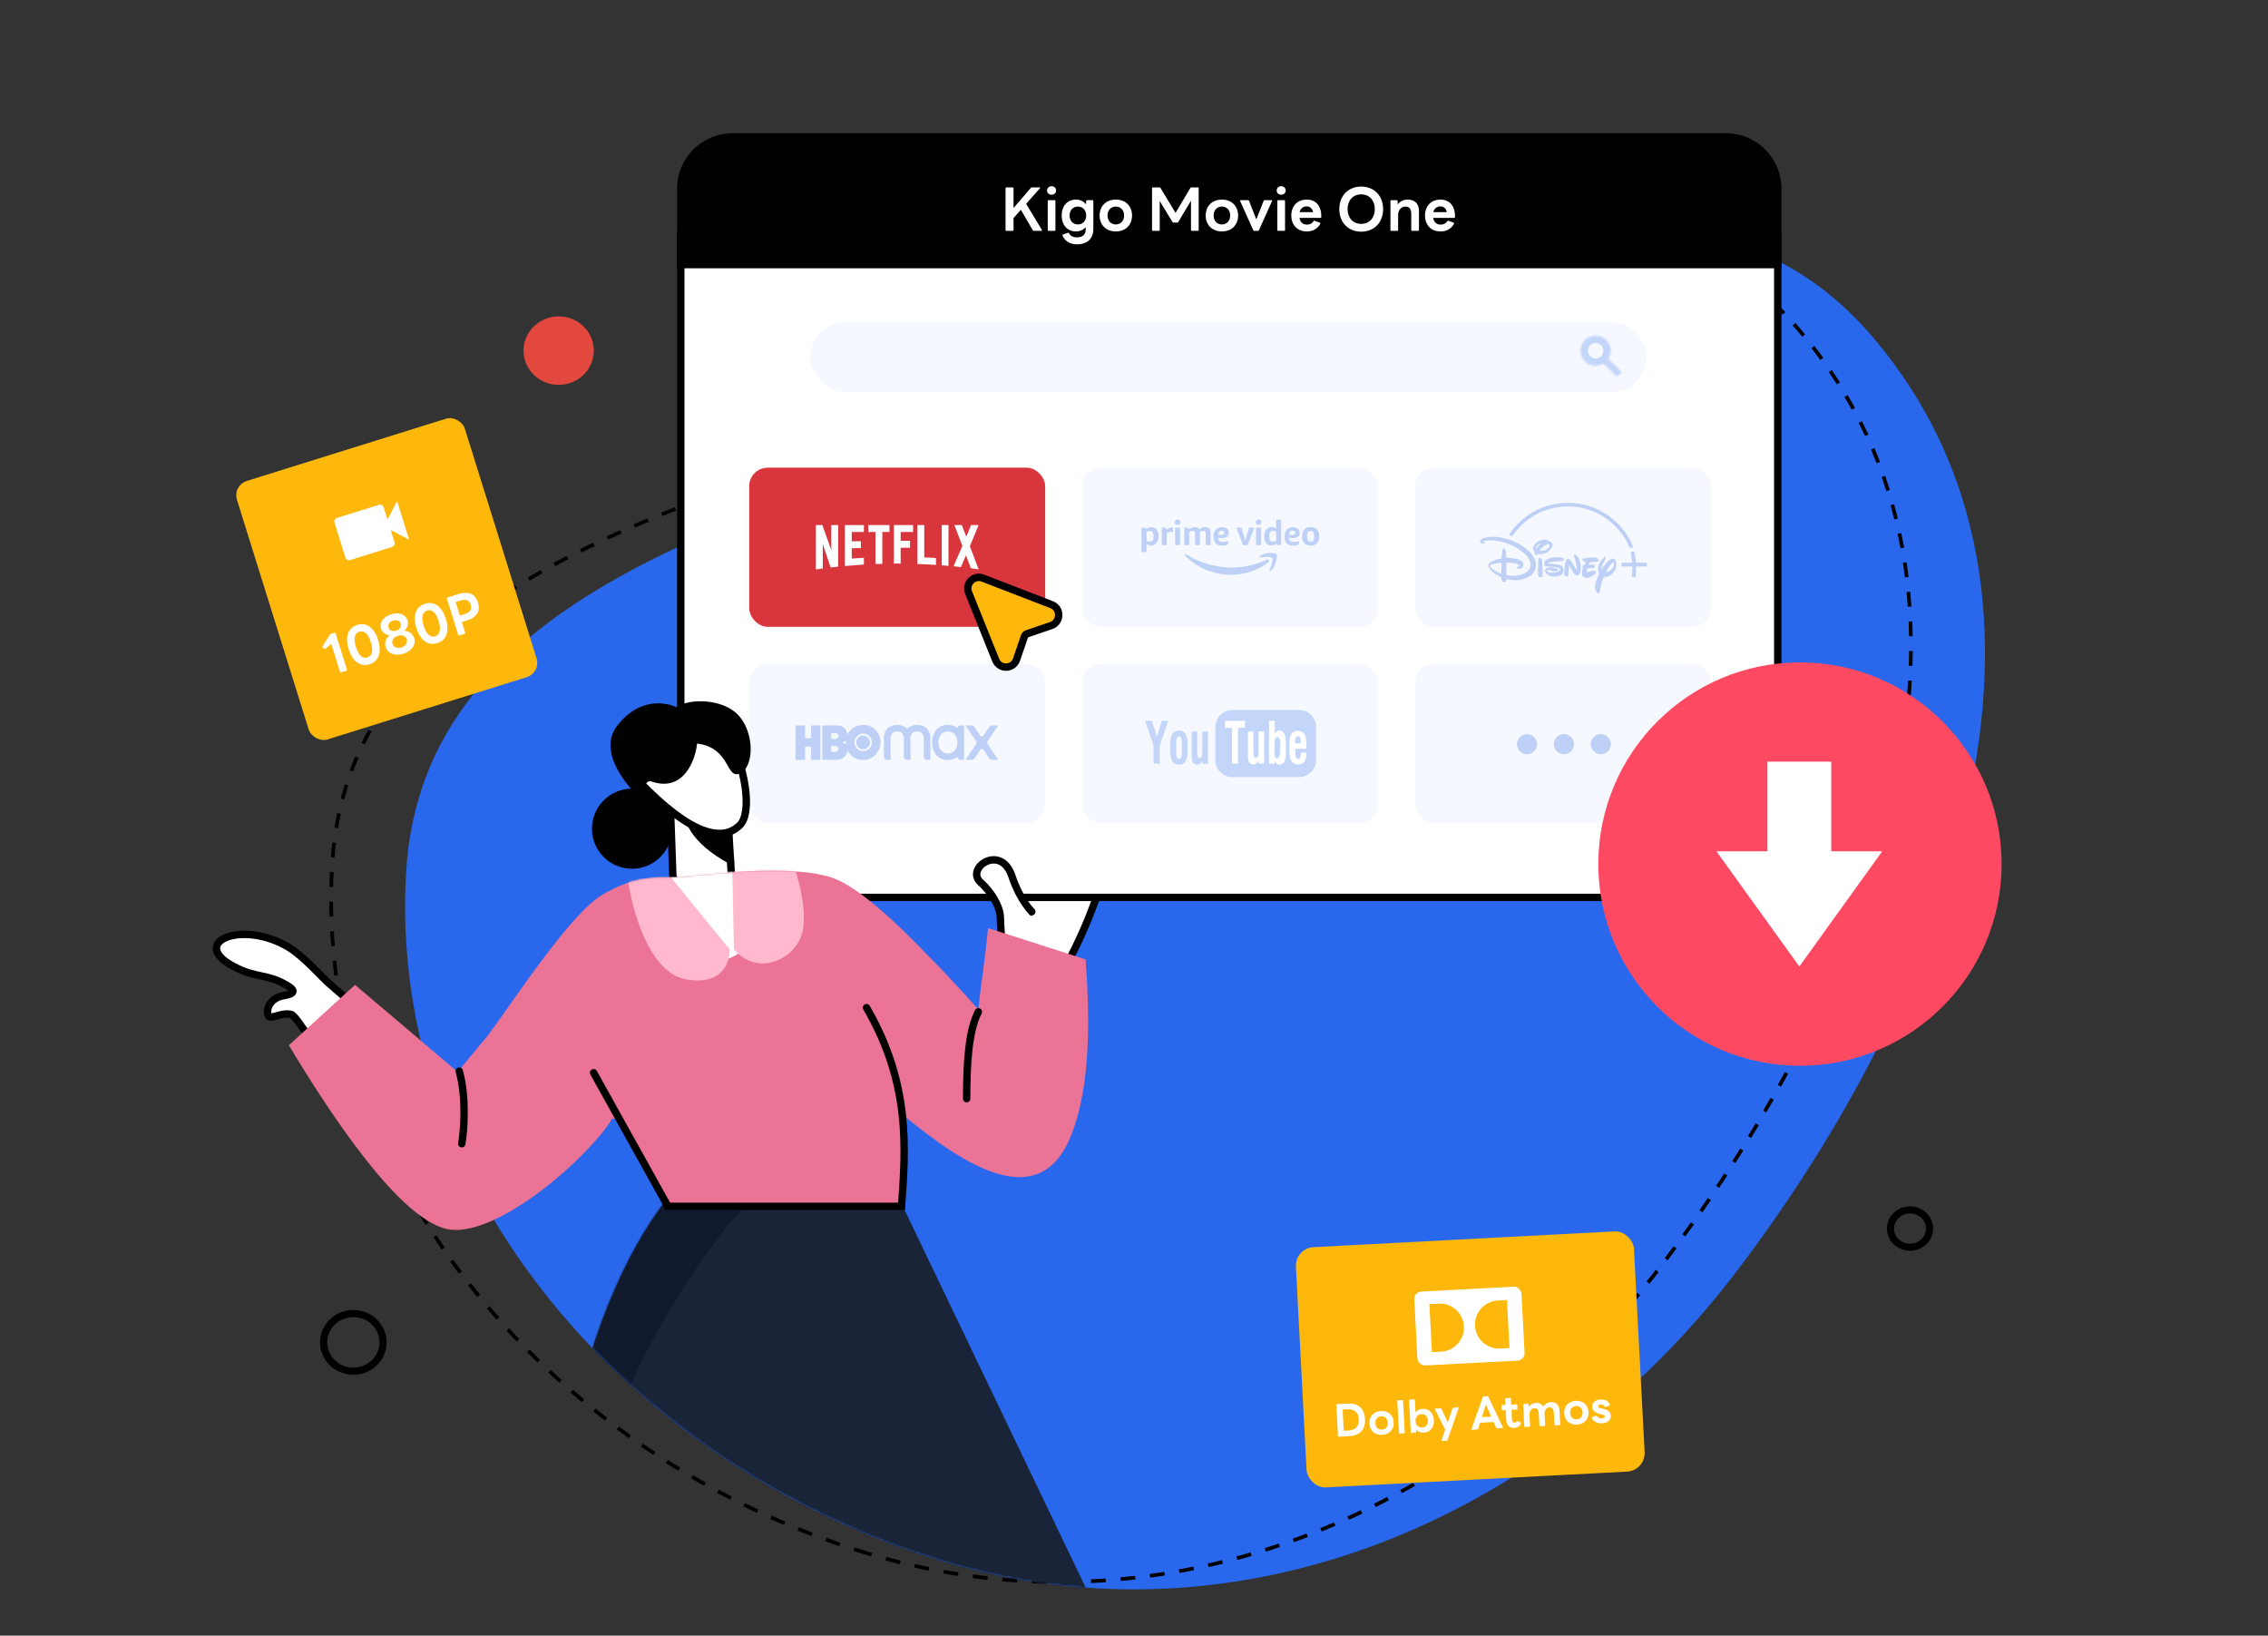 <svg width="1226" height="884" viewBox="0 0 1226 884" fill="none" xmlns="http://www.w3.org/2000/svg">
<rect x="0" y="0" width="1226" height="884" fill="#333333" stroke="none"/>
<path fill-rule="evenodd" clip-rule="evenodd" d="M509.215 843.634C342.326 793.203 208.621 643.804 219.635 470.076C229.144 320.092 406.769 279.181 548.254 227.856C709.849 169.237 901.366 51.527 1012.57 182.433C1134.41 325.848 1052.56 537.613 938.583 687.329C836.672 821.198 670.416 892.346 509.215 843.634Z" fill="#2968ED"/>
<path fill-rule="evenodd" clip-rule="evenodd" d="M469.215 839.634C302.326 789.203 168.621 639.804 179.635 466.076C189.144 316.092 366.769 275.181 508.254 223.856C669.849 165.237 861.366 47.527 972.572 178.433C1094.41 321.848 1012.56 533.613 898.583 683.329C796.672 817.198 630.416 888.346 469.215 839.634Z" stroke="black" stroke-width="2" stroke-dasharray="8 8"/>
<ellipse cx="302" cy="189.5" rx="19" ry="18.5" fill="#E2483E"/>
<path d="M191 709.927C199.929 709.927 207.073 716.95 207.073 725.5C207.073 734.05 199.929 741.073 191 741.073C182.071 741.073 174.927 734.05 174.927 725.5C174.927 716.95 182.071 709.927 191 709.927Z" stroke="black" stroke-width="3.853"/>
<path d="M1032.5 653.927C1038.41 653.927 1043.07 658.51 1043.07 664C1043.07 669.49 1038.41 674.073 1032.5 674.073C1026.59 674.073 1021.93 669.49 1021.93 664C1021.93 658.51 1026.59 653.927 1032.5 653.927Z" stroke="black" stroke-width="3.853"/>
<path d="M594.092 478.237C594.254 478.695 594.227 479.126 594.218 479.268C594.205 479.487 594.171 479.712 594.133 479.919C593.986 480.725 593.643 481.948 593.172 483.426C592.212 486.432 590.607 490.843 588.554 495.9C584.457 505.995 578.504 518.847 572.234 528.369C569.115 533.106 565.812 537.183 562.505 539.648C559.19 542.117 555.328 543.307 551.719 540.96C548.449 538.832 546.045 534.125 544.283 526.954C542.494 519.673 541.255 509.352 540.721 495.305C540.164 491.727 538.787 477.143 540.038 463.487C540.67 456.592 541.987 449.717 544.559 444.598C547.16 439.418 551.286 435.652 557.466 436.084C562.965 436.467 567.053 438.419 569.943 441.591C572.787 444.714 574.297 448.83 575.053 453.252C576.333 460.744 575.532 469.753 574.773 477.701C575.746 477.21 576.888 476.703 578.151 476.266C581.988 474.937 587.228 474.169 592.229 476.848C592.535 476.86 592.874 476.94 593.208 477.143C593.776 477.488 594.005 477.991 594.092 478.237Z" fill="white" stroke="black" stroke-width="4"/>
<path d="M961 127V467C961 476.941 952.941 485 943 485H386C376.059 485 368 476.941 368 467V127H961Z" fill="white" stroke="black" stroke-width="4"/>
<path d="M366 102C366 85.431 379.431 72 396 72H933C949.569 72 963 85.431 963 102V145H366V102Z" fill="black"/>
<rect x="438" y="174" width="452" height="38" rx="19" fill="#F5F8FF"/>
<rect x="405" y="252.763" width="160" height="86" rx="10" fill="#D9353D"/>
<path d="M524.292 295.187L529 307.763C527.613 307.563 526.226 307.313 524.814 307.087L522.162 300.138L519.437 306.513C518.1 306.288 516.786 306.213 515.449 306.037L520.23 295.038L515.894 283.763H519.907L522.335 290.062L524.937 283.763H528.999L524.292 295.187ZM512.724 283.763H509.082V305.563C510.271 305.638 511.509 305.688 512.724 305.837V283.763ZM505.935 305.313C502.616 305.088 499.296 304.889 495.902 304.813V283.763H499.618V301.263C501.749 301.313 503.879 301.487 505.935 301.587V305.313ZM491.937 292.289V296.038H486.858V304.563H483.193V283.763H493.598V287.513H486.859V292.289H491.938L491.937 292.289ZM476.948 287.513V304.763C475.709 304.763 474.446 304.763 473.232 304.813V287.513H469.392V283.763H480.812V287.513H476.948ZM465.379 296.237C463.744 296.237 461.811 296.237 460.424 296.313V301.888C462.604 301.737 464.784 301.563 466.989 301.488V305.088L456.708 305.913V283.763H466.988V287.513H460.423V292.563C461.861 292.563 464.066 292.488 465.378 292.488V296.238L465.379 296.237ZM444.79 294.137V307.237C443.453 307.388 442.263 307.563 441 307.763V283.763H444.543L449.374 297.389V283.763H453.09V306.213C451.777 306.438 450.439 306.513 449.027 306.713L444.79 294.137Z" fill="white"/>
<rect x="585" y="252.763" width="160" height="86" rx="10" fill="#DDE7FC" fill-opacity="0.3"/>
<g clip-path="url(#clip0_371_2544)">
<path d="M664.641 310.699V310.65C664.689 310.59 664.773 310.553 664.845 310.565C665.193 310.553 665.529 310.553 665.877 310.565C665.949 310.565 666.033 310.59 666.081 310.65V310.699H664.641Z" fill="#D1EFFA"/>
<path d="M666.081 310.65C665.601 310.638 665.121 310.638 664.641 310.65C663.98 310.614 663.32 310.59 662.66 310.541C660.907 310.407 659.167 310.14 657.462 309.739C651.568 308.354 646.394 305.572 641.881 301.526C641.461 301.15 641.065 300.761 640.656 300.372C640.56 300.287 640.476 300.166 640.428 300.044C640.356 299.874 640.392 299.692 640.512 299.558C640.632 299.424 640.825 299.376 640.993 299.449C641.101 299.497 641.209 299.546 641.305 299.607C645.614 302.304 650.32 304.272 655.253 305.438C656.91 305.827 658.579 306.131 660.259 306.35C662.672 306.653 665.109 306.763 667.534 306.678C668.842 306.641 670.139 306.52 671.435 306.35C674.46 305.961 677.449 305.268 680.342 304.296C681.867 303.786 683.355 303.203 684.808 302.523C685.024 302.401 685.288 302.365 685.528 302.425C685.924 302.523 686.164 302.936 686.068 303.337C686.056 303.385 686.032 303.446 686.008 303.494C685.912 303.677 685.78 303.835 685.612 303.956C684.231 305.05 682.743 306.009 681.17 306.811C678.205 308.33 675.036 309.411 671.771 310.031C669.886 310.371 667.99 310.578 666.081 310.65ZM648.303 286.024C648.603 285.842 648.915 285.647 649.239 285.477C650.08 285.04 651.016 284.821 651.964 284.87C652.649 284.906 653.273 285.1 653.753 285.611C654.209 286.085 654.377 286.668 654.425 287.299C654.437 287.433 654.437 287.567 654.437 287.713V294.006C654.437 294.553 654.365 294.625 653.825 294.625H652.36C652.264 294.625 652.168 294.625 652.072 294.613C651.928 294.601 651.808 294.48 651.784 294.334C651.76 294.2 651.76 294.067 651.76 293.933V288.308C651.772 288.077 651.748 287.858 651.688 287.64C651.592 287.263 651.256 286.996 650.872 286.971C650.164 286.923 649.455 287.069 648.807 287.372C648.711 287.397 648.651 287.494 648.663 287.591V293.982C648.663 294.103 648.663 294.212 648.639 294.334C648.639 294.504 648.507 294.625 648.339 294.625C648.159 294.638 647.979 294.638 647.787 294.638H646.514C646.07 294.638 645.974 294.528 645.974 294.079V288.332C645.974 288.126 645.962 287.907 645.914 287.7C645.83 287.287 645.482 286.996 645.074 286.971C644.354 286.923 643.621 287.069 642.973 287.384C642.877 287.409 642.817 287.518 642.841 287.615V294.091C642.841 294.54 642.745 294.638 642.301 294.638H640.692C640.272 294.638 640.164 294.516 640.164 294.103V285.671C640.164 285.574 640.176 285.477 640.2 285.38C640.248 285.234 640.392 285.149 640.536 285.149H642.037C642.253 285.149 642.385 285.283 642.457 285.489C642.517 285.659 642.553 285.817 642.613 285.999C642.733 285.999 642.805 285.914 642.889 285.866C643.549 285.453 644.246 285.1 645.026 284.955C645.626 284.833 646.226 284.833 646.827 284.955C647.391 285.076 647.895 285.416 648.219 285.902C648.243 285.939 648.267 285.963 648.291 285.987C648.279 285.999 648.291 285.999 648.303 286.024Z" fill="#BFD0F6"/>
<path d="M673.188 292.074C673.26 291.831 673.332 291.6 673.404 291.357C673.956 289.474 674.508 287.603 675.06 285.72L675.132 285.501C675.192 285.283 675.396 285.149 675.612 285.149H677.437C677.893 285.149 677.989 285.283 677.833 285.72L677.113 287.652C676.309 289.766 675.504 291.892 674.7 294.006C674.676 294.079 674.64 294.152 674.616 294.225C674.532 294.48 674.28 294.65 674.016 294.625C673.488 294.613 672.959 294.613 672.431 294.625C672.059 294.638 671.843 294.468 671.711 294.127C671.411 293.326 671.099 292.511 670.799 291.71C670.078 289.802 669.346 287.895 668.626 285.975C668.554 285.829 668.506 285.659 668.47 285.501C668.434 285.258 668.518 285.137 668.758 285.137C669.442 285.125 670.126 285.137 670.799 285.137C671.087 285.137 671.219 285.331 671.291 285.586C671.423 286.048 671.555 286.522 671.699 286.984C672.191 288.672 672.671 290.373 673.164 292.062C673.152 292.074 673.164 292.074 673.188 292.074Z" fill="#BFD0F6"/>
<path d="M630.561 286.485C630.645 286.461 630.717 286.412 630.765 286.34C630.981 286.121 631.209 285.914 631.449 285.72C632.073 285.234 632.854 284.991 633.634 285.052C633.946 285.064 634.054 285.161 634.078 285.465C634.102 285.878 634.09 286.303 634.09 286.716C634.102 286.886 634.09 287.044 634.066 287.214C634.018 287.433 633.934 287.518 633.718 287.542C633.55 287.555 633.394 287.542 633.226 287.53C632.422 287.457 631.641 287.615 630.885 287.87C630.717 287.931 630.717 288.053 630.717 288.186V294.018C630.717 294.127 630.717 294.225 630.705 294.334C630.693 294.492 630.573 294.613 630.417 294.613C630.333 294.625 630.237 294.625 630.153 294.625H628.592C628.508 294.625 628.412 294.625 628.328 294.613C628.172 294.601 628.052 294.467 628.04 294.31C628.028 294.212 628.028 294.115 628.028 294.018V285.756C628.028 285.198 628.088 285.137 628.64 285.137H629.793C630.105 285.137 630.249 285.246 630.333 285.55C630.417 285.854 630.489 286.157 630.561 286.485ZM686.716 298.805C687.508 298.829 688.289 298.878 689.057 299.084C689.273 299.145 689.477 299.218 689.681 299.315C689.957 299.424 690.137 299.692 690.173 299.983C690.221 300.323 690.233 300.676 690.209 301.028C690.053 303.106 689.417 305.11 688.361 306.896C687.977 307.54 687.508 308.123 686.968 308.634C686.86 308.743 686.728 308.828 686.584 308.877C686.356 308.937 686.212 308.816 686.2 308.585C686.212 308.463 686.236 308.342 686.284 308.221C686.704 307.078 687.112 305.949 687.436 304.77C687.628 304.126 687.761 303.47 687.845 302.802C687.869 302.559 687.881 302.316 687.857 302.073C687.845 301.66 687.58 301.308 687.184 301.186C686.812 301.065 686.428 300.992 686.032 300.967C684.928 300.919 683.823 300.967 682.731 301.113L681.278 301.295C681.122 301.308 680.978 301.295 680.894 301.15C680.81 301.004 680.846 300.858 680.93 300.712C681.026 300.579 681.146 300.457 681.29 300.372C682.179 299.728 683.175 299.339 684.231 299.084C685.048 298.914 685.876 298.829 686.716 298.805Z" fill="#BFD0F6"/>
<path d="M681.686 289.887V294.261C681.662 294.504 681.554 294.613 681.314 294.625C680.666 294.638 680.03 294.638 679.382 294.625C679.142 294.625 679.034 294.504 679.01 294.273C678.998 294.2 678.998 294.115 678.998 294.042V285.635C679.01 285.258 679.106 285.149 679.478 285.149H681.206C681.578 285.149 681.686 285.258 681.686 285.635V289.887Z" fill="#BFD0F6"/>
<path d="M635.243 289.863V285.55C635.255 285.258 635.363 285.149 635.651 285.137C636.275 285.125 636.899 285.125 637.523 285.137C637.8 285.137 637.884 285.222 637.908 285.501C637.92 285.611 637.92 285.708 637.92 285.817V293.909C637.92 294.042 637.908 294.176 637.896 294.31C637.884 294.467 637.763 294.577 637.607 294.589C637.535 294.601 637.475 294.601 637.403 294.601H635.735C635.675 294.601 635.627 294.601 635.567 294.589C635.399 294.577 635.255 294.443 635.243 294.273C635.231 294.176 635.231 294.079 635.231 293.982C635.243 292.633 635.243 291.248 635.243 289.863ZM636.635 280.787C636.827 280.775 637.019 280.812 637.199 280.872C637.848 281.091 638.184 281.662 638.124 282.403C638.076 283.035 637.607 283.545 636.983 283.642C636.719 283.691 636.443 283.691 636.179 283.642C635.495 283.509 634.991 282.999 635.039 282.124C635.111 281.261 635.675 280.787 636.635 280.787Z" fill="#BFD0F6"/>
<path d="M680.354 280.787C680.594 280.763 680.834 280.812 681.062 280.909C681.531 281.091 681.855 281.528 681.879 282.039C681.975 283.144 681.242 283.703 680.27 283.679C680.138 283.679 680.006 283.655 679.874 283.63C679.13 283.448 678.746 282.865 678.818 282.027C678.878 281.358 679.394 280.86 680.102 280.799C680.186 280.787 680.27 280.775 680.354 280.787Z" fill="#BFD0F6"/>
<path d="M626.252 288.867C626.204 288.235 626.036 287.615 625.783 287.044C625.291 285.999 624.535 285.234 623.383 284.967C622.062 284.675 620.874 284.967 619.793 285.781C619.721 285.854 619.637 285.914 619.541 285.963C619.517 285.951 619.493 285.939 619.493 285.927C619.457 285.805 619.433 285.684 619.397 285.562C619.301 285.258 619.181 285.149 618.857 285.149C618.497 285.149 618.125 285.161 617.765 285.149C617.489 285.137 617.236 285.173 617.044 285.392C617.044 289.644 617.044 293.909 617.056 298.149C617.212 298.404 617.453 298.452 617.729 298.44C618.161 298.428 618.593 298.44 619.025 298.44C619.781 298.44 619.781 298.44 619.781 297.687V294.225C619.781 294.139 619.745 294.042 619.829 293.969C620.43 294.443 621.162 294.735 621.918 294.808C622.974 294.917 623.935 294.65 624.739 293.921C625.327 293.374 625.759 292.669 625.987 291.892C626.312 290.896 626.336 289.887 626.252 288.867ZM623.383 291.382C623.299 291.758 623.107 292.098 622.83 292.354C622.518 292.621 622.134 292.779 621.726 292.779C621.114 292.815 620.514 292.682 619.973 292.39C619.841 292.329 619.757 292.196 619.769 292.05V289.851C619.769 289.122 619.781 288.393 619.769 287.664C619.757 287.494 619.853 287.348 620.009 287.287C620.67 286.971 621.354 286.826 622.074 286.971C622.578 287.044 623.01 287.372 623.215 287.846C623.395 288.235 623.503 288.66 623.527 289.085C623.599 289.863 623.599 290.64 623.383 291.382Z" fill="#BFD0F6"/>
<path d="M713.089 290.762C713.089 290.75 713.089 290.75 713.089 290.762V290.762ZM713.101 289.134V289.183C713.053 289.134 713.029 289.061 713.053 289V288.903C713.053 288.903 713.053 288.891 713.065 288.891H713.053V288.769H713.077C713.077 288.757 713.065 288.757 713.065 288.745C713.041 288.514 712.993 288.284 712.933 288.065C712.489 286.461 711.493 285.404 709.872 284.991C709.116 284.809 708.348 284.785 707.579 284.906C705.959 285.149 704.795 286.024 704.23 287.579C703.678 289.061 703.69 290.689 704.242 292.171C704.723 293.52 705.683 294.37 707.063 294.723C707.796 294.905 708.564 294.953 709.32 294.844C711.841 294.54 712.885 292.609 713.053 290.932H713.041V290.762C713.029 290.689 713.017 290.628 713.089 290.58V290.604C713.089 290.592 713.101 290.568 713.113 290.555V289.158C713.113 289.146 713.101 289.146 713.101 289.134ZM710.22 291.442C710.148 291.697 710.04 291.928 709.884 292.147C709.62 292.524 709.2 292.767 708.744 292.803C708.516 292.827 708.288 292.827 708.06 292.779C707.555 292.682 707.135 292.341 706.931 291.868C706.751 291.491 706.643 291.078 706.607 290.665C706.547 289.948 706.535 289.231 706.703 288.527C706.763 288.247 706.883 287.968 707.027 287.725C707.291 287.287 707.748 287.008 708.252 286.971C708.48 286.947 708.708 286.947 708.936 286.996C709.416 287.093 709.812 287.409 710.028 287.858C710.232 288.284 710.352 288.757 710.376 289.231C710.388 289.45 710.4 289.669 710.388 289.887C710.424 290.422 710.364 290.944 710.22 291.442ZM692.058 280.872H690.39C689.933 280.872 689.849 280.957 689.849 281.419V285.356C689.849 285.441 689.885 285.526 689.825 285.611C689.717 285.599 689.657 285.526 689.573 285.477C688.325 284.736 687.016 284.602 685.696 285.222C684.772 285.659 684.195 286.449 683.823 287.384C683.463 288.284 683.379 289.231 683.403 290.191C683.403 291.09 683.607 291.977 684.003 292.779C684.46 293.666 685.12 294.346 686.08 294.638C687.389 295.051 688.613 294.844 689.729 294.006C689.813 293.957 689.861 293.872 689.969 293.848C690.029 293.982 690.077 294.127 690.102 294.273C690.15 294.468 690.318 294.601 690.522 294.601H690.81C691.242 294.601 691.662 294.613 692.082 294.601C692.418 294.601 692.514 294.492 692.526 294.139V281.334C692.514 280.957 692.418 280.872 692.058 280.872ZM689.861 289.814V292.026C689.885 292.171 689.801 292.305 689.669 292.366C689.093 292.694 688.433 292.827 687.785 292.73C687.233 292.669 686.752 292.329 686.5 291.831C686.308 291.442 686.2 291.029 686.164 290.604C686.068 289.839 686.128 289.061 686.308 288.32C686.368 288.113 686.44 287.919 686.548 287.725C686.8 287.251 687.281 286.947 687.809 286.911C688.445 286.85 689.081 286.971 689.657 287.239C689.801 287.287 689.885 287.433 689.873 287.591C689.849 288.344 689.861 289.073 689.861 289.814Z" fill="#BFD0F6"/>
<path d="M658.819 290.653C659.719 290.823 660.643 290.835 661.544 290.689C662.072 290.616 662.576 290.458 663.044 290.203C663.584 289.887 663.981 289.45 664.149 288.842C664.569 287.312 663.921 285.769 662.348 285.198C661.58 284.942 660.763 284.857 659.959 284.967C658.063 285.185 656.826 286.242 656.262 288.077C655.866 289.328 655.914 290.604 656.238 291.868C656.658 293.483 657.714 294.443 659.311 294.783C660.223 294.99 661.148 294.953 662.06 294.808C662.54 294.723 663.02 294.601 663.476 294.419C663.752 294.31 663.897 294.139 663.885 293.824C663.873 293.532 663.885 293.228 663.885 292.925C663.885 292.56 663.74 292.451 663.392 292.536C663.044 292.621 662.708 292.694 662.36 292.767C661.616 292.925 660.847 292.925 660.103 292.791C659.083 292.584 658.423 291.697 658.483 290.604C658.591 290.616 658.711 290.628 658.819 290.653ZM658.519 288.794C658.555 288.502 658.639 288.223 658.747 287.955C659.107 287.069 659.863 286.765 660.631 286.813C660.847 286.826 661.064 286.874 661.268 286.959C661.58 287.093 661.784 287.384 661.82 287.725C661.856 287.931 661.844 288.15 661.784 288.356C661.64 288.794 661.292 288.976 660.871 289.061C660.619 289.122 660.355 289.146 660.091 289.122C659.623 289.122 659.143 289.085 658.675 289.012C658.495 288.988 658.495 288.988 658.519 288.794Z" fill="#BFD0F6"/>
<path d="M699.309 290.774C700.005 290.725 700.701 290.592 701.325 290.252C701.961 289.936 702.406 289.34 702.538 288.636C702.622 288.198 702.622 287.737 702.526 287.299C702.274 286.206 701.589 285.526 700.557 285.173C699.981 284.991 699.369 284.918 698.768 284.942C696.752 284.991 695.215 286.024 694.591 288.065C694.171 289.413 694.231 290.786 694.639 292.135C695.059 293.52 696.019 294.358 697.388 294.735C697.976 294.881 698.588 294.941 699.188 294.917C700.065 294.905 700.941 294.735 701.769 294.419C702.117 294.285 702.201 294.164 702.201 293.787V292.912C702.189 292.56 702.045 292.439 701.697 292.524C701.433 292.596 701.181 292.657 700.917 292.718C700.113 292.912 699.272 292.949 698.456 292.803C697.64 292.645 697.088 292.171 696.872 291.345C696.812 291.102 696.764 290.859 696.74 290.604C696.8 290.604 696.86 290.604 696.908 290.628C697.7 290.774 698.504 290.835 699.309 290.774ZM696.8 288.83C696.884 288.356 696.992 287.895 697.28 287.506C697.724 286.911 698.336 286.74 699.032 286.813C699.092 286.813 699.14 286.838 699.2 286.838C700.041 286.971 700.245 287.652 700.089 288.308C699.969 288.794 699.573 288.976 699.128 289.061C698.888 289.11 698.636 289.134 698.384 289.122C697.892 289.11 697.412 289.073 696.932 289C696.824 288.988 696.776 288.94 696.8 288.83Z" fill="#BFD0F6"/>
</g>
<rect x="765" y="252.763" width="160" height="86" rx="10" fill="#DDE7FC" fill-opacity="0.3"/>
<path d="M863.797 303.465C862.548 303.751 859.26 303.916 859.26 303.916L858.843 305.218C858.843 305.218 860.483 305.079 861.681 305.2C861.681 305.2 862.071 305.157 862.114 305.643C862.132 306.094 862.08 306.58 862.08 306.58C862.08 306.58 862.054 306.875 861.637 306.944C861.186 307.022 858.097 307.135 858.097 307.135L857.594 308.827C857.594 308.827 857.412 309.217 857.828 309.104C858.219 309 861.455 308.393 861.88 308.48C862.331 308.592 862.834 309.191 862.687 309.746C862.513 310.423 859.286 312.488 857.316 312.34C857.316 312.34 856.284 312.41 855.408 311.013C854.592 309.686 855.72 307.161 855.72 307.161C855.72 307.161 855.208 305.981 855.581 305.591C855.581 305.591 855.807 305.391 856.449 305.339L857.238 303.699C857.238 303.699 856.336 303.76 855.798 303.101C855.295 302.467 855.26 302.181 855.642 302.007C856.05 301.808 859.806 301.122 862.392 301.209C862.392 301.209 863.294 301.122 864.066 302.684C864.058 302.684 864.439 303.317 863.797 303.465ZM854.072 309.764C853.742 310.545 852.866 311.377 851.781 310.857C850.705 310.336 848.996 306.84 848.996 306.84C848.996 306.84 848.346 305.539 848.224 305.565C848.224 305.565 848.085 305.313 847.999 306.736C847.912 308.159 848.016 310.926 847.452 311.36C846.914 311.794 846.263 311.62 845.925 311.109C845.621 310.605 845.491 309.408 845.656 307.308C845.856 305.209 846.341 302.97 846.966 302.268C847.591 301.574 848.094 302.077 848.285 302.259C848.285 302.259 849.118 303.014 850.497 305.235L850.74 305.643C850.74 305.643 851.989 307.742 852.12 307.734C852.12 307.734 852.224 307.829 852.31 307.76C852.441 307.725 852.389 307.048 852.389 307.048C852.389 307.048 852.128 304.766 850.992 300.897C850.992 300.897 850.818 300.411 850.94 299.96C851.052 299.5 851.512 299.717 851.512 299.717C851.512 299.717 853.282 300.602 854.132 303.482C854.974 306.389 854.401 308.983 854.072 309.764ZM845.378 302.363C845.231 302.658 845.144 303.083 844.398 303.196C844.398 303.196 837.258 303.682 836.919 304.185C836.919 304.185 836.668 304.48 837.058 304.567C837.449 304.645 839.062 304.862 839.843 304.905C840.676 304.914 843.487 304.94 844.493 306.198C844.493 306.198 845.092 306.797 845.066 308.15C845.04 309.538 844.797 310.024 844.259 310.527C843.695 310.996 838.854 313.165 835.731 309.833C835.731 309.833 834.29 308.228 836.225 307.013C836.225 307.013 837.622 306.172 841.171 307.161C841.171 307.161 842.246 307.551 842.194 307.942C842.134 308.358 841.309 308.801 840.112 308.775C838.949 308.74 838.099 308.185 838.264 308.271C838.42 308.332 837.015 307.595 836.581 308.098C836.147 308.558 836.251 308.844 836.676 309.13C837.761 309.746 841.951 309.529 843.201 308.141C843.201 308.141 843.695 307.577 842.94 307.118C842.186 306.684 840.025 306.423 839.184 306.38C838.377 306.337 835.375 306.389 834.941 305.591C834.941 305.591 834.507 305.053 834.985 303.526C835.488 301.929 838.984 301.313 840.494 301.175C840.494 301.175 844.65 301.027 845.413 301.877C845.404 301.877 845.508 302.077 845.378 302.363ZM833.579 311.725C833.076 312.098 832.009 311.933 831.705 311.516C831.401 311.143 831.297 309.66 831.358 307.334C831.419 304.983 831.471 302.068 831.974 301.608C832.512 301.14 832.842 301.548 833.05 301.869C833.275 302.181 833.544 302.528 833.605 303.265C833.657 304.003 833.831 307.872 833.831 307.872C833.831 307.872 834.056 311.36 833.579 311.725ZM834.664 299.248C833.197 299.734 832.191 299.569 831.341 299.205C830.968 299.856 830.751 300.055 830.464 300.099C830.048 300.142 829.675 299.474 829.605 299.257C829.536 299.092 829.336 298.815 829.579 298.155C828.747 297.409 828.686 296.403 828.825 295.726C829.033 294.945 830.438 291.978 834.716 291.631C834.716 291.631 836.806 291.475 837.162 292.594H837.223C837.223 292.594 839.253 292.603 839.21 294.407C839.184 296.221 836.954 298.476 834.664 299.248ZM830.673 295.231C830.239 295.926 830.221 296.342 830.421 296.628C830.916 295.874 831.818 294.685 833.145 293.783C832.121 293.869 831.263 294.312 830.673 295.231ZM836.581 294.069C835.236 294.268 833.154 296.073 832.165 297.548C833.683 297.826 836.364 297.721 837.553 295.301C837.544 295.301 838.117 293.8 836.581 294.069ZM873.089 308.046C872.283 309.451 870.018 312.384 866.999 311.698C866.001 314.119 865.168 316.557 864.691 320.218C864.691 320.218 864.587 320.93 863.997 320.678C863.416 320.47 862.444 319.498 862.253 318.153C862.045 316.384 862.834 313.39 864.439 309.963C863.971 309.2 863.65 308.107 863.928 306.554C863.928 306.554 864.335 303.673 867.224 301.07C867.224 301.07 867.571 300.767 867.771 300.862C867.997 300.958 867.892 301.895 867.71 302.346C867.528 302.797 866.235 305.035 866.235 305.035C866.235 305.035 865.429 306.545 865.654 307.734C867.172 305.4 870.625 300.689 872.768 302.172C873.488 302.684 873.818 303.803 873.818 305.009C873.81 306.076 873.558 307.204 873.089 308.046ZM872.465 304.35C872.465 304.35 872.343 303.422 871.441 304.445C870.66 305.304 869.255 306.927 868.118 309.122C869.307 308.992 870.452 308.341 870.799 308.011C871.363 307.508 872.673 306.155 872.465 304.35ZM830.343 305.53C830.178 307.629 829.371 311.161 823.654 312.904C819.88 314.041 816.314 313.494 814.37 313C814.327 313.772 814.24 314.102 814.119 314.232C813.954 314.397 812.722 315.108 812.045 314.102C811.742 313.625 811.585 312.757 811.499 311.985C807.126 309.972 805.113 307.074 805.035 306.944C804.94 306.849 803.942 305.807 804.94 304.532C805.877 303.378 808.939 302.224 811.698 301.756C811.794 299.396 812.071 297.617 812.401 296.802C812.8 295.856 813.303 296.706 813.737 297.348C814.101 297.826 814.318 299.882 814.336 301.522C816.14 301.435 817.207 301.565 819.22 301.929C821.84 302.407 823.593 303.743 823.437 305.261C823.324 306.753 821.953 307.369 821.433 307.413C820.886 307.456 820.036 307.066 820.036 307.066C819.455 306.788 819.992 306.545 820.695 306.241C821.459 305.868 821.285 305.486 821.285 305.486C820.999 304.654 817.598 304.072 814.214 304.072C814.197 305.938 814.292 309.035 814.336 310.84C816.704 311.291 818.474 311.204 818.474 311.204C818.474 311.204 827.115 310.961 827.376 305.443C827.645 299.917 818.76 294.615 812.193 292.932C805.634 291.215 801.92 292.412 801.599 292.577C801.252 292.75 801.573 292.802 801.573 292.802C801.573 292.802 801.929 292.854 802.545 293.062C803.196 293.271 802.693 293.609 802.693 293.609C801.573 293.965 800.315 293.739 800.072 293.227C799.83 292.715 800.237 292.256 800.706 291.596C801.174 290.902 801.686 290.928 801.686 290.928C809.798 288.117 819.68 293.201 819.68 293.201C828.937 297.895 830.516 303.396 830.343 305.53ZM805.859 305.244C804.94 305.695 805.573 306.345 805.573 306.345C807.3 308.202 809.425 309.365 811.447 310.085C811.681 306.883 811.646 305.755 811.672 304.142C808.514 304.359 806.692 304.862 805.859 305.244ZM890.268 304.584V305.729C890.268 305.981 890.068 306.181 889.817 306.181H884.359C884.359 306.467 884.368 306.718 884.368 306.953C884.368 308.645 884.299 310.024 884.134 311.577C884.108 311.811 883.917 311.985 883.691 311.985H882.512C882.39 311.985 882.277 311.933 882.199 311.846C882.121 311.759 882.078 311.638 882.095 311.516C882.26 309.972 882.338 308.61 882.338 306.953C882.338 306.71 882.338 306.458 882.329 306.181H876.933C876.681 306.181 876.482 305.981 876.482 305.729V304.584C876.482 304.333 876.681 304.133 876.933 304.133H882.251C882.138 302.268 881.913 300.472 881.548 298.65C881.531 298.537 881.557 298.424 881.627 298.337C881.696 298.251 881.8 298.199 881.913 298.199H883.188C883.388 298.199 883.553 298.337 883.596 298.537C883.952 300.42 884.177 302.25 884.29 304.133H889.817C890.06 304.133 890.268 304.341 890.268 304.584Z" fill="#BFD0F6"/>
<path d="M882.841 295.501C880.022 288.568 875.258 282.66 869.064 278.409C862.722 274.062 855.286 271.763 847.565 271.763C834.794 271.763 822.942 278.105 815.871 288.733C815.793 288.846 815.776 288.994 815.819 289.124C815.863 289.262 815.967 289.358 816.097 289.401L817.086 289.74C817.147 289.757 817.208 289.766 817.26 289.766C817.442 289.766 817.615 289.67 817.719 289.523C820.964 284.751 825.354 280.786 830.421 278.044C835.653 275.216 841.578 273.715 847.556 273.715C854.783 273.715 861.75 275.849 867.719 279.875C873.541 283.805 878.061 289.297 880.794 295.743C880.872 295.934 881.063 296.064 881.271 296.064H882.451C882.59 296.064 882.72 295.995 882.789 295.882C882.876 295.769 882.893 295.631 882.841 295.501ZM881.028 295.908C881.054 295.926 881.08 295.943 881.106 295.952C881.08 295.934 881.054 295.926 881.028 295.908Z" fill="#BFD0F6"/>
<rect x="405" y="358.763" width="160" height="86" rx="10" fill="#DDE7FC" fill-opacity="0.3"/>
<path fill-rule="evenodd" clip-rule="evenodd" d="M443.475 410.687H438.434V403.467H435.174V410.687H430V392.067H435.174V399.002H438.434V392.067H443.475V410.687ZM466.598 410.763C471.772 410.763 475.979 406.45 475.979 401.206C475.979 395.886 471.753 391.763 466.598 391.763C461.367 391.763 458.713 395.582 458.088 397.121C458.088 394.822 455.795 392.067 453.122 392.067H444.518V410.668H452.535C455.795 410.668 458.088 407.875 458.088 405.424C458.808 406.944 461.367 410.763 466.598 410.763ZM451.89 403.201C452.629 403.201 453.236 403.923 453.236 404.759C453.236 405.633 452.629 406.355 451.89 406.355H449.332V403.201H451.89ZM451.89 396.228C452.629 396.228 453.236 396.95 453.236 397.786C453.236 398.622 452.629 399.344 451.89 399.344H449.332V396.228H451.89ZM455.283 401.206C455.889 401.168 456.856 400.484 457.216 400.066C457.064 400.56 457.064 402.137 457.216 402.631C456.799 402.042 455.87 401.32 455.283 401.206ZM461.897 401.206C461.897 398.584 464.02 396.456 466.635 396.475C469.232 396.494 471.317 398.622 471.317 401.225C471.317 401.244 471.317 401.263 471.317 401.282C471.279 403.885 469.194 405.956 466.598 405.956C464.001 405.956 461.897 403.847 461.897 401.206ZM466.598 404.949C468.606 404.949 470.293 403.296 470.293 401.225C470.293 399.154 468.606 397.52 466.598 397.52C464.532 397.52 462.883 399.154 462.883 401.225C462.883 403.296 464.532 404.949 466.598 404.949Z" fill="#BFD0F6"/>
<path d="M502.949 398.66C502.835 394.157 499.67 391.763 495.766 391.763C493.624 391.763 491.691 392.485 490.383 393.872C489.056 392.485 487.142 391.763 485 391.763C481.096 391.763 477.912 394.157 477.817 398.66C477.817 398.679 477.817 398.679 477.817 398.698V408.977C477.817 409.927 478.575 410.687 479.523 410.687H481.134C481.286 410.687 481.418 410.554 481.418 410.402V398.698C481.494 396.475 483.067 395.297 485 395.297C486.934 395.297 488.507 396.475 488.582 398.698V408.977C488.582 409.927 489.341 410.687 490.288 410.687H491.899C492.051 410.687 492.183 410.554 492.183 410.402V398.698C492.259 396.475 493.832 395.297 495.766 395.297C497.699 395.297 499.272 396.475 499.348 398.698V408.977C499.348 409.927 500.106 410.687 501.053 410.687H502.664C502.816 410.687 502.949 410.554 502.949 410.402V398.698C502.949 398.679 502.949 398.679 502.949 398.66Z" fill="#BFD0F6"/>
<path d="M539.224 392.067H536.495C535.737 392.067 535.035 392.447 534.599 393.074L531.586 397.558C531.283 398.014 530.657 398.128 530.202 397.824C530.089 397.748 530.013 397.653 529.937 397.558L526.905 393.074C526.488 392.447 525.768 392.067 525.009 392.067H522.28C522.167 392.067 522.072 392.162 522.072 392.276C522.072 392.314 522.091 392.352 522.11 392.39L527.511 400.408C527.909 400.978 527.909 401.738 527.511 402.327L522.11 410.345C522.053 410.44 522.072 410.573 522.167 410.649C522.204 410.668 522.242 410.687 522.28 410.687H525.009C525.768 410.687 526.469 410.307 526.905 409.68L529.918 405.196C530.221 404.74 530.847 404.626 531.302 404.93C531.415 405.006 531.491 405.101 531.567 405.196L534.581 409.68C534.997 410.307 535.718 410.687 536.476 410.687H539.205C539.319 410.687 539.413 410.592 539.413 410.478C539.413 410.44 539.394 410.402 539.376 410.364L533.974 402.346C533.595 401.776 533.595 401.016 533.974 400.427L539.376 392.409C539.432 392.314 539.413 392.181 539.319 392.105C539.3 392.086 539.262 392.067 539.224 392.067Z" fill="#BFD0F6"/>
<path d="M520.859 392.067H519.248C518.452 392.067 517.751 392.637 517.58 393.416C516.14 392.333 514.358 391.763 512.406 391.763C507.687 391.763 503.858 395.05 503.858 401.263C503.858 407.476 507.687 410.763 512.406 410.763C514.339 410.763 516.121 410.212 517.542 409.129C517.618 410.003 518.357 410.687 519.248 410.687H520.859C521.011 410.687 521.143 410.554 521.143 410.402V392.352C521.143 392.2 521.011 392.067 520.859 392.067ZM512.406 407.229C509.582 407.229 507.308 405.158 507.308 401.263C507.308 397.368 509.601 395.297 512.406 395.297C515.23 395.297 517.504 397.368 517.504 401.263C517.504 405.158 515.211 407.229 512.406 407.229Z" fill="#BFD0F6"/>
<rect x="585" y="358.763" width="160" height="86" rx="10" fill="#DDE7FC" fill-opacity="0.3"/>
<path d="M711.4 410.763C711.4 415.863 707.3 419.963 702.3 419.963H666.1C661 419.963 657 415.863 657 410.763V392.963C657 387.863 661.1 383.763 666.1 383.763H702.3C707.4 383.763 711.4 387.863 711.4 392.963V410.763Z" fill="#C4D5FA"/>
<path d="M665.999 412.662V393.362H662.199V389.562H672.999V393.362H669.199V412.662H665.999ZM683.299 395.362V412.662H680.299V410.962C679.699 412.462 678.699 413.162 677.499 413.162C675.499 413.162 674.599 411.762 674.599 408.962V395.362H677.599V406.662C677.599 407.562 677.699 408.262 677.799 408.662C677.999 409.362 678.399 409.662 678.899 409.662C679.499 409.662 679.899 409.262 680.099 408.562C680.199 408.162 680.299 407.462 680.299 406.362V395.262H683.299V395.362ZM685.999 412.662V389.562H689.099V396.762C689.599 395.462 690.499 394.862 691.699 394.862C693.299 394.862 694.299 395.962 694.799 398.262C694.999 399.362 695.199 401.362 695.199 404.162C695.199 406.862 695.099 408.762 694.799 409.962C694.299 412.162 693.299 413.262 691.699 413.262C690.399 413.262 689.499 412.462 688.999 410.962V412.762L685.999 412.662ZM690.499 398.262C689.699 398.262 689.099 399.162 688.999 400.962C688.999 401.362 688.899 402.562 688.899 404.762C688.899 406.462 688.899 407.462 688.999 407.962C689.199 409.262 689.699 409.862 690.499 409.862C691.199 409.862 691.699 409.062 691.899 407.462C691.899 407.162 691.999 405.962 691.999 404.062C691.999 402.062 691.999 400.862 691.999 400.662C691.699 399.062 691.299 398.262 690.499 398.262ZM703.199 406.762H706.099C706.099 406.862 706.099 406.962 706.099 407.062C706.099 407.162 706.099 407.362 706.099 407.362C706.099 409.362 705.699 410.862 704.999 411.762C704.299 412.662 703.099 413.162 701.599 413.162C699.999 413.162 698.899 412.562 698.199 411.462C697.599 410.562 697.299 409.262 697.099 407.662C696.999 406.962 696.999 405.562 696.999 403.462C696.999 401.862 696.999 400.662 697.099 399.962C697.199 398.562 697.499 397.462 697.999 396.762C698.799 395.562 699.999 394.962 701.699 394.962C703.299 394.962 704.499 395.662 705.299 396.962C705.899 398.062 706.199 400.162 706.199 403.362V404.662H700.199C700.199 404.862 700.199 405.262 700.199 405.762C700.199 407.062 700.299 407.962 700.399 408.562C700.599 409.662 701.099 410.262 701.799 410.262C702.599 410.162 703.199 408.962 703.199 406.762ZM700.099 401.762H703.099V401.062C703.099 400.062 702.999 399.362 702.899 398.962C702.699 398.262 702.299 397.962 701.599 397.962C701.099 397.962 700.699 398.162 700.399 398.662C700.099 399.262 699.999 400.062 700.099 401.062V401.262C700.099 401.462 700.099 401.662 700.099 401.762Z" fill="white"/>
<path d="M623.6 412.762V402.962L619 389.562H622.7L625.4 398.262L628 389.562H631.5L626.9 402.962V412.762H623.6ZM632.6 404.062C632.6 401.062 632.8 398.962 633.3 397.662C634 395.762 635.3 394.862 637.3 394.862C639.3 394.862 640.6 395.762 641.3 397.662C641.8 398.862 642 401.062 642 404.062C642 407.062 641.8 409.162 641.3 410.462C640.6 412.362 639.3 413.262 637.3 413.262C635.3 413.262 634 412.362 633.3 410.462C632.8 409.262 632.6 407.062 632.6 404.062ZM635.8 404.362C635.8 406.562 635.8 407.662 635.8 407.862C636 409.462 636.4 410.162 637.3 410.162C638.1 410.162 638.6 409.462 638.8 408.162C638.8 407.862 638.9 406.762 638.9 404.862V403.162C638.9 401.362 638.9 400.362 638.8 399.962C638.6 398.662 638.1 397.962 637.3 397.962C636.5 397.962 636.1 398.562 635.9 399.662C635.8 400.062 635.8 400.962 635.8 402.562V404.362ZM653 395.362V412.762H650V411.062C649.4 412.562 648.4 413.262 647.2 413.262C645.2 413.262 644.2 411.862 644.2 409.062V395.362H647.2V406.762C647.2 407.662 647.3 408.362 647.4 408.762C647.6 409.462 648 409.762 648.5 409.762C649.1 409.762 649.5 409.362 649.7 408.662C649.8 408.262 649.9 407.462 649.9 406.462V395.362H653Z" fill="#C4D5FA"/>
<rect x="765" y="358.763" width="160" height="86" rx="10" fill="#DDE7FC" fill-opacity="0.3"/>
<circle cx="825.443" cy="402.206" r="5.443" fill="#BFD0F6"/>
<circle cx="845.4" cy="402.206" r="5.443" fill="#BFD0F6"/>
<circle cx="865.358" cy="402.206" r="5.443" fill="#BFD0F6"/>
<path d="M543.976 124.763C543.72 124.763 543.56 124.603 543.56 124.347V101.691C543.56 101.435 543.72 101.275 543.976 101.275H547.464C547.72 101.275 547.88 101.435 547.88 101.691V112.443L557.288 101.499C557.416 101.339 557.608 101.275 557.8 101.275H561.896C562.248 101.275 562.344 101.531 562.12 101.787L554.696 110.171L563.208 124.251C563.368 124.539 563.24 124.763 562.92 124.763H558.792C558.568 124.763 558.408 124.667 558.312 124.475L551.848 113.371L547.88 117.851V124.347C547.88 124.603 547.72 124.763 547.464 124.763H543.976ZM568.444 105.243C567.068 105.243 566.012 104.315 566.012 102.939C566.012 101.563 567.068 100.635 568.444 100.635C569.82 100.635 570.876 101.563 570.876 102.939C570.876 104.315 569.82 105.243 568.444 105.243ZM566.78 124.763C566.524 124.763 566.364 124.603 566.364 124.347V108.603C566.364 108.347 566.524 108.187 566.78 108.187H570.108C570.364 108.187 570.524 108.347 570.524 108.603V124.347C570.524 124.603 570.364 124.763 570.108 124.763H566.78ZM582.256 132.059C578.704 132.059 575.632 130.459 574.352 127.291C574.224 127.035 574.32 126.875 574.576 126.779L577.264 125.787C577.488 125.691 577.68 125.787 577.808 126.011C578.608 127.387 579.888 128.283 582.128 128.283C584.688 128.283 586.864 127.195 586.864 124.251V122.747C585.648 124.219 583.824 125.083 581.648 125.083C576.911 125.083 573.904 121.563 573.904 116.475C573.904 111.387 576.911 107.867 581.648 107.867C583.952 107.867 585.872 108.827 587.056 110.459L587.152 108.603C587.152 108.315 587.344 108.187 587.6 108.187H590.608C590.864 108.187 591.024 108.347 591.024 108.603V123.835C591.024 129.115 587.472 132.059 582.256 132.059ZM582.672 121.307C585.328 121.307 587.152 119.323 587.152 116.475C587.152 113.627 585.328 111.643 582.672 111.643C580.016 111.643 578.192 113.627 578.192 116.475C578.192 119.323 580.016 121.307 582.672 121.307ZM603.172 125.083C597.86 125.083 594.404 121.499 594.404 116.475C594.404 111.451 597.86 107.867 603.172 107.867C608.484 107.867 611.94 111.451 611.94 116.475C611.94 121.499 608.484 125.083 603.172 125.083ZM603.172 121.307C605.828 121.307 607.652 119.323 607.652 116.475C607.652 113.627 605.828 111.643 603.172 111.643C600.516 111.643 598.692 113.627 598.692 116.475C598.692 119.323 600.516 121.307 603.172 121.307ZM623.164 124.763C622.908 124.763 622.748 124.603 622.748 124.347V101.691C622.748 101.435 622.908 101.275 623.164 101.275H626.844C627.068 101.275 627.228 101.371 627.324 101.563L635.452 115.067L643.484 101.563C643.58 101.371 643.74 101.275 643.964 101.275H647.548C647.804 101.275 647.964 101.435 647.964 101.691V124.347C647.964 124.603 647.804 124.763 647.548 124.763H644.22C643.964 124.763 643.804 124.603 643.804 124.347V108.475L636.924 119.995C636.828 120.187 636.668 120.283 636.444 120.283H634.268C634.044 120.283 633.884 120.187 633.788 119.995L626.908 108.635V124.347C626.908 124.603 626.748 124.763 626.492 124.763H623.164ZM660.515 125.083C655.203 125.083 651.747 121.499 651.747 116.475C651.747 111.451 655.203 107.867 660.515 107.867C665.827 107.867 669.283 111.451 669.283 116.475C669.283 121.499 665.827 125.083 660.515 125.083ZM660.515 121.307C663.171 121.307 664.995 119.323 664.995 116.475C664.995 113.627 663.171 111.643 660.515 111.643C657.859 111.643 656.035 113.627 656.035 116.475C656.035 119.323 657.859 121.307 660.515 121.307ZM677.944 124.763C677.72 124.763 677.56 124.635 677.464 124.443L670.392 108.667C670.264 108.379 670.392 108.187 670.712 108.187H674.68C674.904 108.187 675.064 108.283 675.16 108.507L679.128 118.587L683.096 108.507C683.192 108.283 683.352 108.187 683.576 108.187H687.288C687.608 108.187 687.736 108.379 687.608 108.667L680.536 124.443C680.44 124.635 680.28 124.763 680.056 124.763H677.944ZM692.569 105.243C691.193 105.243 690.137 104.315 690.137 102.939C690.137 101.563 691.193 100.635 692.569 100.635C693.945 100.635 695.001 101.563 695.001 102.939C695.001 104.315 693.945 105.243 692.569 105.243ZM690.905 124.763C690.649 124.763 690.489 124.603 690.489 124.347V108.603C690.489 108.347 690.649 108.187 690.905 108.187H694.233C694.489 108.187 694.649 108.347 694.649 108.603V124.347C694.649 124.603 694.489 124.763 694.233 124.763H690.905ZM706.413 125.083C701.197 125.083 698.029 121.499 698.029 116.475C698.029 111.451 701.197 107.867 706.413 107.867C711.501 107.867 714.413 111.643 714.253 117.339C714.221 117.627 714.061 117.755 713.805 117.755H702.445C702.829 120.027 704.237 121.403 706.445 121.403C708.141 121.403 709.325 120.763 710.093 119.515C710.221 119.291 710.413 119.259 710.637 119.323L713.485 120.315C713.741 120.411 713.837 120.603 713.708 120.859C712.237 123.771 709.485 125.083 706.413 125.083ZM706.381 111.547C704.429 111.547 703.021 112.667 702.509 114.651H709.805C709.421 112.699 708.173 111.547 706.381 111.547ZM735.82 125.211C728.972 125.211 723.98 120.379 723.98 113.019C723.98 105.659 728.972 100.827 735.82 100.827C742.668 100.827 747.66 105.659 747.66 113.019C747.66 120.379 742.668 125.211 735.82 125.211ZM735.82 120.987C740.332 120.987 743.18 117.659 743.18 113.019C743.18 108.379 740.332 105.051 735.82 105.051C731.308 105.051 728.46 108.379 728.46 113.019C728.46 117.659 731.308 120.987 735.82 120.987ZM752.03 124.763C751.774 124.763 751.614 124.603 751.614 124.347V108.603C751.614 108.347 751.774 108.187 752.03 108.187H755.038C755.294 108.187 755.486 108.315 755.486 108.603L755.582 110.491C756.798 108.731 758.878 107.867 760.99 107.867C764.83 107.867 767.038 110.171 767.038 113.979V124.347C767.038 124.603 766.878 124.763 766.622 124.763H763.294C763.038 124.763 762.878 124.603 762.878 124.347V115.675C762.878 112.923 761.886 111.643 759.71 111.643C757.694 111.643 755.774 113.147 755.774 116.315V124.347C755.774 124.603 755.614 124.763 755.358 124.763H752.03ZM778.694 125.083C773.478 125.083 770.31 121.499 770.31 116.475C770.31 111.451 773.478 107.867 778.694 107.867C783.782 107.867 786.694 111.643 786.534 117.339C786.502 117.627 786.342 117.755 786.086 117.755H774.726C775.11 120.027 776.518 121.403 778.726 121.403C780.422 121.403 781.606 120.763 782.374 119.515C782.502 119.291 782.694 119.259 782.918 119.323L785.766 120.315C786.022 120.411 786.118 120.603 785.99 120.859C784.518 123.771 781.766 125.083 778.694 125.083ZM778.662 111.547C776.71 111.547 775.302 112.667 774.79 114.651H782.086C781.702 112.699 780.454 111.547 778.662 111.547Z" fill="white"/>
<mask id="path-41-inside-1_371_2544" fill="white">
<path d="M856.773 183.774C859.961 180.585 865.131 180.585 868.319 183.773C871.067 186.52 871.444 190.737 869.457 193.891L876.658 201.093L874.092 203.659L866.891 196.457C863.736 198.444 859.52 198.066 856.773 195.319C853.585 192.131 853.585 186.962 856.773 183.774Z"/>
</mask>
<path d="M856.773 183.774L853.944 180.945L853.944 180.945L856.773 183.774ZM868.319 183.773L871.148 180.944L871.148 180.944L868.319 183.773ZM869.457 193.891L866.072 191.759L864.37 194.461L866.628 196.72L869.457 193.891ZM876.658 201.093L879.487 203.921L882.315 201.093L879.487 198.264L876.658 201.093ZM874.092 203.659L871.264 206.487L874.092 209.316L876.921 206.487L874.092 203.659ZM866.891 196.457L869.719 193.629L867.461 191.371L864.759 193.073L866.891 196.457ZM856.773 195.319L853.944 198.148L853.944 198.148L856.773 195.319ZM856.773 183.774L859.601 186.602C861.228 184.975 863.865 184.975 865.491 186.601L868.319 183.773L871.148 180.944C866.397 176.194 858.694 176.195 853.944 180.945L856.773 183.774ZM868.319 183.773L865.491 186.601C866.887 187.997 867.087 190.149 866.072 191.759L869.457 193.891L872.841 196.023C875.801 191.325 875.246 185.043 871.148 180.944L868.319 183.773ZM869.457 193.891L866.628 196.72L873.83 203.921L876.658 201.093L879.487 198.264L872.285 191.063L869.457 193.891ZM876.658 201.093L873.83 198.264L871.264 200.83L874.092 203.659L876.921 206.487L879.487 203.921L876.658 201.093ZM874.092 203.659L876.921 200.83L869.719 193.629L866.891 196.457L864.062 199.286L871.264 206.487L874.092 203.659ZM866.891 196.457L864.759 193.073C863.148 194.087 860.997 193.887 859.601 192.491L856.773 195.319L853.944 198.148C858.043 202.246 864.324 202.801 869.023 199.842L866.891 196.457ZM856.773 195.319L859.601 192.491C857.975 190.865 857.975 188.228 859.601 186.602L856.773 183.774L853.944 180.945C849.194 185.696 849.194 193.397 853.944 198.148L856.773 195.319Z" fill="#C4D5FA" mask="url(#path-41-inside-1_371_2544)"/>
<path d="M523.578 320.285C521.621 315.418 526.413 310.56 531.307 312.449L568.47 326.8C573.695 328.818 573.551 336.261 568.251 338.074L555.088 342.579C554.504 342.779 554.045 343.238 553.845 343.821L549.496 356.49C547.692 361.746 540.328 361.936 538.255 356.78L523.578 320.285Z" fill="#FDB80B" stroke="black" stroke-width="4"/>
<circle cx="973" cy="467" r="109" fill="#FD4A62"/>
<path d="M927.838 460.082L972.661 522.349L1017.48 460.082H989.913L989.913 411.651L955.408 411.651L955.408 460.082H927.838Z" fill="white"/>
<rect x="125.67" y="262.344" width="129.039" height="146.357" rx="8.133" transform="rotate(-17.346 125.67 262.344)" fill="#FDB80B"/>
<g clip-path="url(#clip1_371_2544)">
<path d="M209.433 280.772L207.358 274.13C207.032 273.086 205.912 272.499 204.868 272.825L182.096 279.938C181.052 280.264 180.465 281.384 180.791 282.428L186.718 301.405C187.044 302.449 188.165 303.036 189.209 302.71L211.981 295.597C213.024 295.271 213.612 294.15 213.286 293.107L211.211 286.465L221.173 291.685L214.653 270.81L209.433 280.772Z" fill="white"/>
</g>
<path d="M184.285 363.422C184.062 363.492 183.878 363.396 183.808 363.173L179.086 348.053L175.804 350.704C175.634 350.849 175.449 350.845 175.267 350.657L174.422 349.816C174.277 349.647 174.253 349.471 174.377 349.279L178.35 342.946C178.446 342.762 178.577 342.691 178.744 342.638L180.924 341.957C181.148 341.888 181.331 341.984 181.401 342.207L187.581 361.994C187.651 362.218 187.555 362.401 187.332 362.471L184.285 363.422ZM199.742 359.024C194.767 360.578 190.565 357.535 188.479 350.855C186.393 344.176 188.116 339.282 193.09 337.728C198.093 336.166 202.295 339.209 204.381 345.888C206.467 352.568 204.745 357.462 199.742 359.024ZM198.59 355.335C201.105 354.549 201.952 351.861 200.468 347.11C198.985 342.359 196.758 340.632 194.242 341.417C191.755 342.194 190.908 344.882 192.392 349.633C193.876 354.384 196.102 356.112 198.59 355.335ZM218.074 353.298C213.491 354.73 209.592 353.248 208.458 349.615C207.75 347.351 208.593 344.941 210.642 343.35C208.359 343.112 206.579 341.736 205.968 339.779C204.947 336.509 207.174 333.329 211.422 332.002C215.67 330.675 219.312 332.022 220.333 335.292C220.944 337.249 220.265 339.393 218.523 340.888C221.113 341.03 223.177 342.533 223.885 344.796C225.019 348.43 222.657 351.867 218.074 353.298ZM214.181 340.834C216.137 340.223 217.129 338.686 216.614 337.037C216.143 335.528 214.435 334.773 212.479 335.384C210.522 335.995 209.547 337.588 210.019 339.097C210.534 340.746 212.224 341.445 214.181 340.834ZM217.018 349.917C219.282 349.209 220.456 347.37 219.879 345.526C219.321 343.737 217.326 342.949 215.062 343.656C212.799 344.363 211.607 346.146 212.166 347.935C212.742 349.78 214.754 350.624 217.018 349.917ZM236.369 347.584C231.394 349.138 227.192 346.095 225.106 339.415C223.019 332.736 224.742 327.842 229.717 326.288C234.719 324.725 238.921 327.769 241.008 334.448C243.094 341.128 241.371 346.021 236.369 347.584ZM235.216 343.895C237.732 343.109 238.579 340.421 237.095 335.67C235.611 330.919 233.384 329.191 230.869 329.977C228.382 330.754 227.534 333.442 229.018 338.193C230.502 342.944 232.729 344.672 235.216 343.895ZM248.206 343.457C247.983 343.527 247.799 343.431 247.73 343.207L241.549 323.42C241.479 323.197 241.575 323.013 241.799 322.944L248.003 321.006C253.397 319.321 256.957 321.092 258.371 325.62C259.785 330.147 257.867 333.63 252.473 335.315L249.678 336.188L251.502 342.029C251.572 342.252 251.476 342.436 251.253 342.506L248.206 343.457ZM248.955 324.543L246.3 325.372L248.587 332.694L251.242 331.865C254.037 330.992 255.244 329.357 254.432 326.758C253.673 324.327 251.75 323.67 248.955 324.543Z" fill="white"/>
<rect x="700" y="674.577" width="183" height="130" rx="10" transform="rotate(-3 700 674.577)" fill="#FDB80B"/>
<rect x="764.327" y="698.243" width="58" height="40" rx="4" transform="rotate(-3 764.327 698.243)" fill="white"/>
<path d="M772.682 704.815L777.676 704.553C784.845 704.178 790.962 709.685 791.338 716.855C791.714 724.025 786.206 730.142 779.036 730.518L774.043 730.779L772.682 704.815Z" fill="#FDB80B"/>
<path d="M815.986 728.581L810.992 728.843C803.823 729.219 797.706 723.711 797.33 716.541C796.954 709.371 802.462 703.254 809.632 702.878L814.625 702.617L815.986 728.581Z" fill="#FDB80B"/>
<path d="M723.598 776.482C723.406 776.492 723.28 776.379 723.27 776.187L722.38 759.218C722.37 759.026 722.484 758.9 722.676 758.89L728.524 758.584C734.372 758.277 737.586 761.377 737.876 766.914C738.165 772.426 735.294 775.869 729.446 776.176L723.598 776.482ZM728.324 761.646L725.759 761.781L726.362 773.285L728.927 773.151C732.833 772.946 734.714 770.78 734.521 767.09C734.328 763.399 732.23 761.442 728.324 761.646ZM747.162 775.487C743.183 775.696 740.454 773.147 740.257 769.384C740.06 765.622 742.508 762.802 746.486 762.593C750.465 762.385 753.194 764.933 753.391 768.696C753.588 772.459 751.141 775.279 747.162 775.487ZM747.014 772.659C749.003 772.555 750.291 770.998 750.18 768.864C750.068 766.731 748.624 765.317 746.634 765.421C744.645 765.526 743.357 767.083 743.469 769.216C743.581 771.349 745.025 772.764 747.014 772.659ZM756.569 774.754C756.377 774.764 756.251 774.651 756.241 774.459L755.332 757.107C755.322 756.915 755.435 756.789 755.627 756.779L758.12 756.648C758.311 756.638 758.437 756.752 758.448 756.943L759.357 774.296C759.367 774.487 759.253 774.613 759.062 774.624L756.569 774.754ZM769.659 774.308C767.933 774.399 766.457 773.755 765.507 772.579L765.507 773.973C765.519 774.189 765.38 774.292 765.188 774.302L762.935 774.421C762.744 774.431 762.617 774.317 762.607 774.125L761.698 756.773C761.688 756.581 761.802 756.455 761.993 756.445L764.486 756.315C764.678 756.304 764.804 756.418 764.814 756.61L765.168 763.369C766.021 762.218 767.353 761.5 768.983 761.414C772.53 761.228 774.921 763.747 775.121 767.557C775.321 771.368 773.206 774.123 769.659 774.308ZM768.744 771.521C770.733 771.416 772.021 769.859 771.909 767.726C771.797 765.593 770.353 764.178 768.364 764.282C766.375 764.387 765.087 765.944 765.198 768.077C765.31 770.21 766.754 771.625 768.744 771.521ZM779.488 778.792C779.273 778.803 779.169 778.665 779.23 778.445L781.21 772.67L775.635 761.666C775.528 761.456 775.616 761.307 775.856 761.294L778.828 761.139C778.995 761.13 779.119 761.195 779.2 761.359L782.619 768.823L785.168 761.047C785.231 760.875 785.347 760.797 785.514 760.788L788.247 760.645C788.462 760.634 788.59 760.771 788.505 760.992L782.448 778.397C782.385 778.568 782.269 778.646 782.101 778.655L779.488 778.792ZM795.699 772.703C795.483 772.715 795.356 772.577 795.44 772.356L801.572 754.996C801.635 754.824 801.751 754.746 801.919 754.737L804.148 754.62C804.316 754.612 804.439 754.677 804.52 754.841L812.433 771.466C812.54 771.677 812.428 771.827 812.212 771.838L809.192 771.996C809.024 772.005 808.901 771.939 808.82 771.775L807.402 768.557L800.092 768.94L799.018 772.289C798.955 772.461 798.838 772.539 798.671 772.548L795.699 772.703ZM801.061 765.885L806.094 765.622L803.229 759.091L801.061 765.885ZM818.618 771.743C815.934 771.883 814.36 770.283 814.184 766.928L813.931 762.087L812.109 762.182C811.917 762.192 811.791 762.079 811.781 761.887L811.668 759.73C811.658 759.538 811.772 759.412 811.963 759.402L813.785 759.307L813.61 755.975C813.6 755.783 813.714 755.657 813.906 755.647L816.398 755.517C816.59 755.507 816.716 755.62 816.726 755.812L816.901 759.143L819.849 758.989C820.04 758.979 820.167 759.092 820.177 759.284L820.29 761.441C820.3 761.633 820.186 761.759 819.994 761.769L817.046 761.923L817.31 766.957C817.381 768.299 817.847 768.947 818.806 768.897C819.213 768.876 819.492 768.693 819.709 768.249C819.796 768.076 819.936 767.997 820.133 768.082L822.046 768.823C822.243 768.909 822.3 769.074 822.169 769.321C821.367 770.998 820.033 771.668 818.618 771.743ZM824.328 771.203C824.136 771.213 824.01 771.1 824 770.908L823.382 759.116C823.372 758.924 823.485 758.798 823.677 758.788L825.93 758.67C826.122 758.66 826.27 758.748 826.282 758.964L826.432 760.446C827.248 759.058 828.722 758.283 830.255 758.203C832.125 758.105 833.534 758.848 834.281 760.275C835.113 758.717 836.703 757.865 838.404 757.776C841.113 757.634 842.857 759.273 843.006 762.125L843.413 769.89C843.423 770.082 843.31 770.208 843.118 770.218L840.625 770.349C840.434 770.359 840.307 770.245 840.297 770.054L839.957 763.559C839.849 761.497 839.032 760.579 837.594 760.654C836.132 760.731 834.825 761.929 834.949 764.302L835.264 770.317C835.274 770.509 835.161 770.635 834.969 770.645L832.476 770.776C832.285 770.786 832.159 770.672 832.149 770.481L831.808 763.986C831.7 761.925 830.883 761.006 829.445 761.081C827.983 761.158 826.676 762.356 826.8 764.729L827.115 770.745C827.126 770.936 827.012 771.062 826.82 771.072L824.328 771.203ZM852.463 769.969C848.484 770.177 845.755 767.629 845.558 763.866C845.361 760.103 847.809 757.283 851.787 757.075C855.766 756.866 858.495 759.415 858.692 763.178C858.889 766.94 856.441 769.76 852.463 769.969ZM852.315 767.141C854.304 767.037 855.592 765.479 855.48 763.346C855.369 761.213 853.925 759.798 851.935 759.903C849.946 760.007 848.658 761.565 848.77 763.698C848.881 765.831 850.325 767.245 852.315 767.141ZM866.029 769.258C863.32 769.4 861.367 768.349 860.463 766.233C860.381 766.045 860.469 765.896 860.658 765.838L862.808 765.125C862.973 765.068 863.121 765.132 863.202 765.296C863.83 766.273 864.71 766.563 865.764 766.508C866.819 766.453 867.575 766.197 867.538 765.502C867.511 764.975 866.968 764.715 865.63 764.4L865.022 764.264C862.006 763.581 860.779 762.179 860.679 760.262C860.568 758.153 862.405 756.518 865.209 756.371C867.606 756.246 869.36 757.163 870.238 759.232C870.32 759.42 870.255 759.567 870.066 759.625L867.922 760.435C867.734 760.517 867.61 760.451 867.505 760.288C867.034 759.544 866.36 759.075 865.306 759.13C864.491 759.173 863.856 759.446 863.89 760.093C863.92 760.669 864.489 760.975 865.873 761.239L866.456 761.353C869.54 761.96 870.638 763.2 870.746 765.262C870.865 767.538 868.881 769.108 866.029 769.258Z" fill="white"/>
<mask id="mask0_371_2544" style="mask-type:alpha" maskUnits="userSpaceOnUse" x="219" y="123" width="854" height="736">
<path fill-rule="evenodd" clip-rule="evenodd" d="M509.215 843.634C342.326 793.203 208.621 643.804 219.635 470.076C229.144 320.092 406.769 279.181 548.254 227.856C709.849 169.237 901.366 51.527 1012.57 182.433C1134.41 325.848 1052.56 537.613 938.583 687.329C836.672 821.198 670.416 892.346 509.215 843.634Z" fill="#2968ED"/>
</mask>
<g mask="url(#mask0_371_2544)">
<path d="M333.074 886.547C277.135 849.104 315.931 696.176 366.456 641.14H482.844L600.585 886.547H333.074Z" fill="#1A2439"/>
<mask id="mask1_371_2544" style="mask-type:alpha" maskUnits="userSpaceOnUse" x="305" y="641" width="296" height="246">
<path d="M333.074 886.547C277.135 849.104 315.931 696.176 366.456 641.14H482.844L600.585 886.547H333.074Z" fill="#1A2439"/>
</mask>
<g mask="url(#mask1_371_2544)">
<path d="M327.5 887.5C289 823.5 360.5 693.5 409.5 644.5H315L219.5 810C268.333 857.167 358.3 938.7 327.5 887.5Z" fill="#111A2D"/>
</g>
</g>
<path d="M393.974 450.584L362.396 436.148L363.75 474.042L394.489 511.657C395.598 513.014 397.796 512.153 397.687 510.403L393.974 450.584Z" fill="white" stroke="black" stroke-width="4"/>
<mask id="mask2_371_2544" style="mask-type:alpha" maskUnits="userSpaceOnUse" x="360" y="434" width="40" height="87">
<path d="M393.974 450.584L362.396 436.148L363.75 474.042L398.034 515.995L393.974 450.584Z" fill="white" stroke="black" stroke-width="2.707"/>
</mask>
<g mask="url(#mask2_371_2544)">
<path d="M370.065 435.697C368.982 453.38 391.869 466.222 403.448 470.433V452.839L370.065 435.697Z" fill="black" stroke="black" stroke-width="0.902"/>
</g>
<circle cx="341.645" cy="447.877" r="21.654" fill="black"/>
<path d="M399.839 446.072C390.365 455.095 373.674 451.486 345.705 422.614C334.427 393.743 372.321 389.232 385.403 391.939C398.485 394.645 409.312 437.05 399.839 446.072Z" fill="white" stroke="black" stroke-width="4"/>
<path d="M351.57 422.163C369.253 428.659 375.78 411.336 376.832 401.863C395.328 404.119 392.17 421.898 400.29 417.838C408.41 413.778 407.959 392.311 396.23 384.005C387.253 377.648 372.321 377.689 365.554 382.2C360.441 379.794 345.705 376.336 333.525 392.39C323.118 406.106 338.036 424.569 349.314 434.794C346.427 424.689 349.615 422.163 351.57 422.163Z" fill="black"/>
<path d="M240.201 639.829C265.761 642.62 280.748 610.556 289 596.797L259.963 579.826L248.738 593.489C234.537 581.28 181.971 534.848 178.747 532.289C174.718 529.092 164.497 517.035 156.053 511.966C130.762 496.782 101.941 509.289 126.09 522.227C138.612 528.935 143.439 525.886 154.712 532.289C159.317 534.906 160.326 536.941 153.417 538.103C146.509 539.266 143.919 544.499 144.782 548.278C145.646 552.057 151.403 546.824 157.447 548.278C163.492 549.731 208.25 636.34 240.201 639.829Z" fill="white" stroke="black" stroke-width="4" stroke-linejoin="round"/>
<path d="M364.201 474.227C392.922 471.07 430.487 467.912 449.434 474.227C468.381 480.543 497.703 512.572 505.372 520.241C513.041 527.91 528.858 545.504 528.858 545.504C530.264 531.507 532.295 520.133 534.117 501.584L586.845 518.514C589.276 552.176 589.313 586.849 579.383 612.72C562.638 656.344 522.651 631.1 487.589 602.156L487.367 602.632C488.522 622.344 488.196 640.084 487.355 651.967H361.043L336.372 604.6H330.965C317.64 626.086 270.155 667.455 243.725 664.598C217.11 661.721 176.96 599.637 156.147 564.901L191.899 532.272C208.593 546.37 232.926 567.047 247.362 579.337L264.542 558.632L264.477 558.586C278.461 539.639 308.415 493.806 325.377 483.701C342.339 473.596 353.073 474.227 364.201 474.227Z" fill="#EA7396"/>
<mask id="mask3_371_2544" style="mask-type:alpha" maskUnits="userSpaceOnUse" x="156" y="470" width="433" height="195">
<path d="M364.201 474.227C392.922 471.07 430.487 467.912 449.434 474.227C468.381 480.543 497.703 512.572 505.372 520.241C513.041 527.91 528.858 545.504 528.858 545.504C530.264 531.507 532.295 511.133 534.117 492.584L586.845 509.514C589.276 543.176 589.313 586.849 579.383 612.72C562.638 656.344 522.651 631.1 487.589 602.156L487.367 602.632C488.522 622.344 488.196 640.084 487.355 651.967H361.043L336.372 604.6H330.965C317.64 626.086 270.155 667.455 243.725 664.598C217.11 661.721 176.96 599.637 156.147 564.901L191.899 532.272C208.593 546.37 232.926 567.047 247.362 579.337L264.542 558.632L264.477 558.586C278.461 539.639 308.415 493.806 325.377 483.701C342.339 473.596 353.073 474.227 364.201 474.227Z" fill="#EA7396"/>
</mask>
<g mask="url(#mask3_371_2544)">
<circle cx="384.022" cy="491.37" r="28.42" fill="white"/>
<path d="M339.404 475.362L361.786 473.059L394.425 513.13C394.736 520.039 390.415 532.935 370.645 529.251C350.875 525.566 341.736 492.097 339.404 475.362Z" fill="#FFB8CD"/>
<path d="M428.063 464.754L395.779 467.146L396.743 513.057C409.752 528.36 430.472 518.317 433.845 503.492C436.543 491.632 431.114 472.725 428.063 464.754Z" fill="#FFB8CD"/>
</g>
<path d="M320.894 579.789L361.043 651.967H487.355C489.611 620.088 492.227 585.744 468.408 544.602" stroke="black" stroke-width="4" stroke-linecap="round"/>
<path d="M522.542 593.773C522.542 575.729 523.444 557.233 528.858 546.857" stroke="black" stroke-width="4" stroke-linecap="round"/>
<path d="M249.618 618.134C250.82 611.066 252.234 593.322 248.264 578.887" stroke="black" stroke-width="4" stroke-linecap="round"/>
<path d="M530.092 476.914C536.947 483.006 539.804 490.169 540.375 492.99H554.943C558 492.99 549.399 489.391 547 474.5C544.001 455.886 521.522 469.299 530.092 476.914Z" fill="white"/>
<path d="M540.375 492.99C539.804 490.169 536.947 483.006 530.092 476.914C521.523 469.299 540.969 455.636 547 473.5C551.769 487.625 558.229 492.99 557.943 492.99" stroke="black" stroke-width="4" stroke-linecap="round"/>
<defs>
<clipPath id="clip0_371_2544">
<rect width="96.158" height="29.936" fill="white" transform="translate(617 280.763)"/>
</clipPath>
<clipPath id="clip1_371_2544">
<rect width="47.714" height="47.714" fill="white" transform="translate(170.949 270.923) rotate(-17.346)"/>
</clipPath>
</defs>
</svg>
